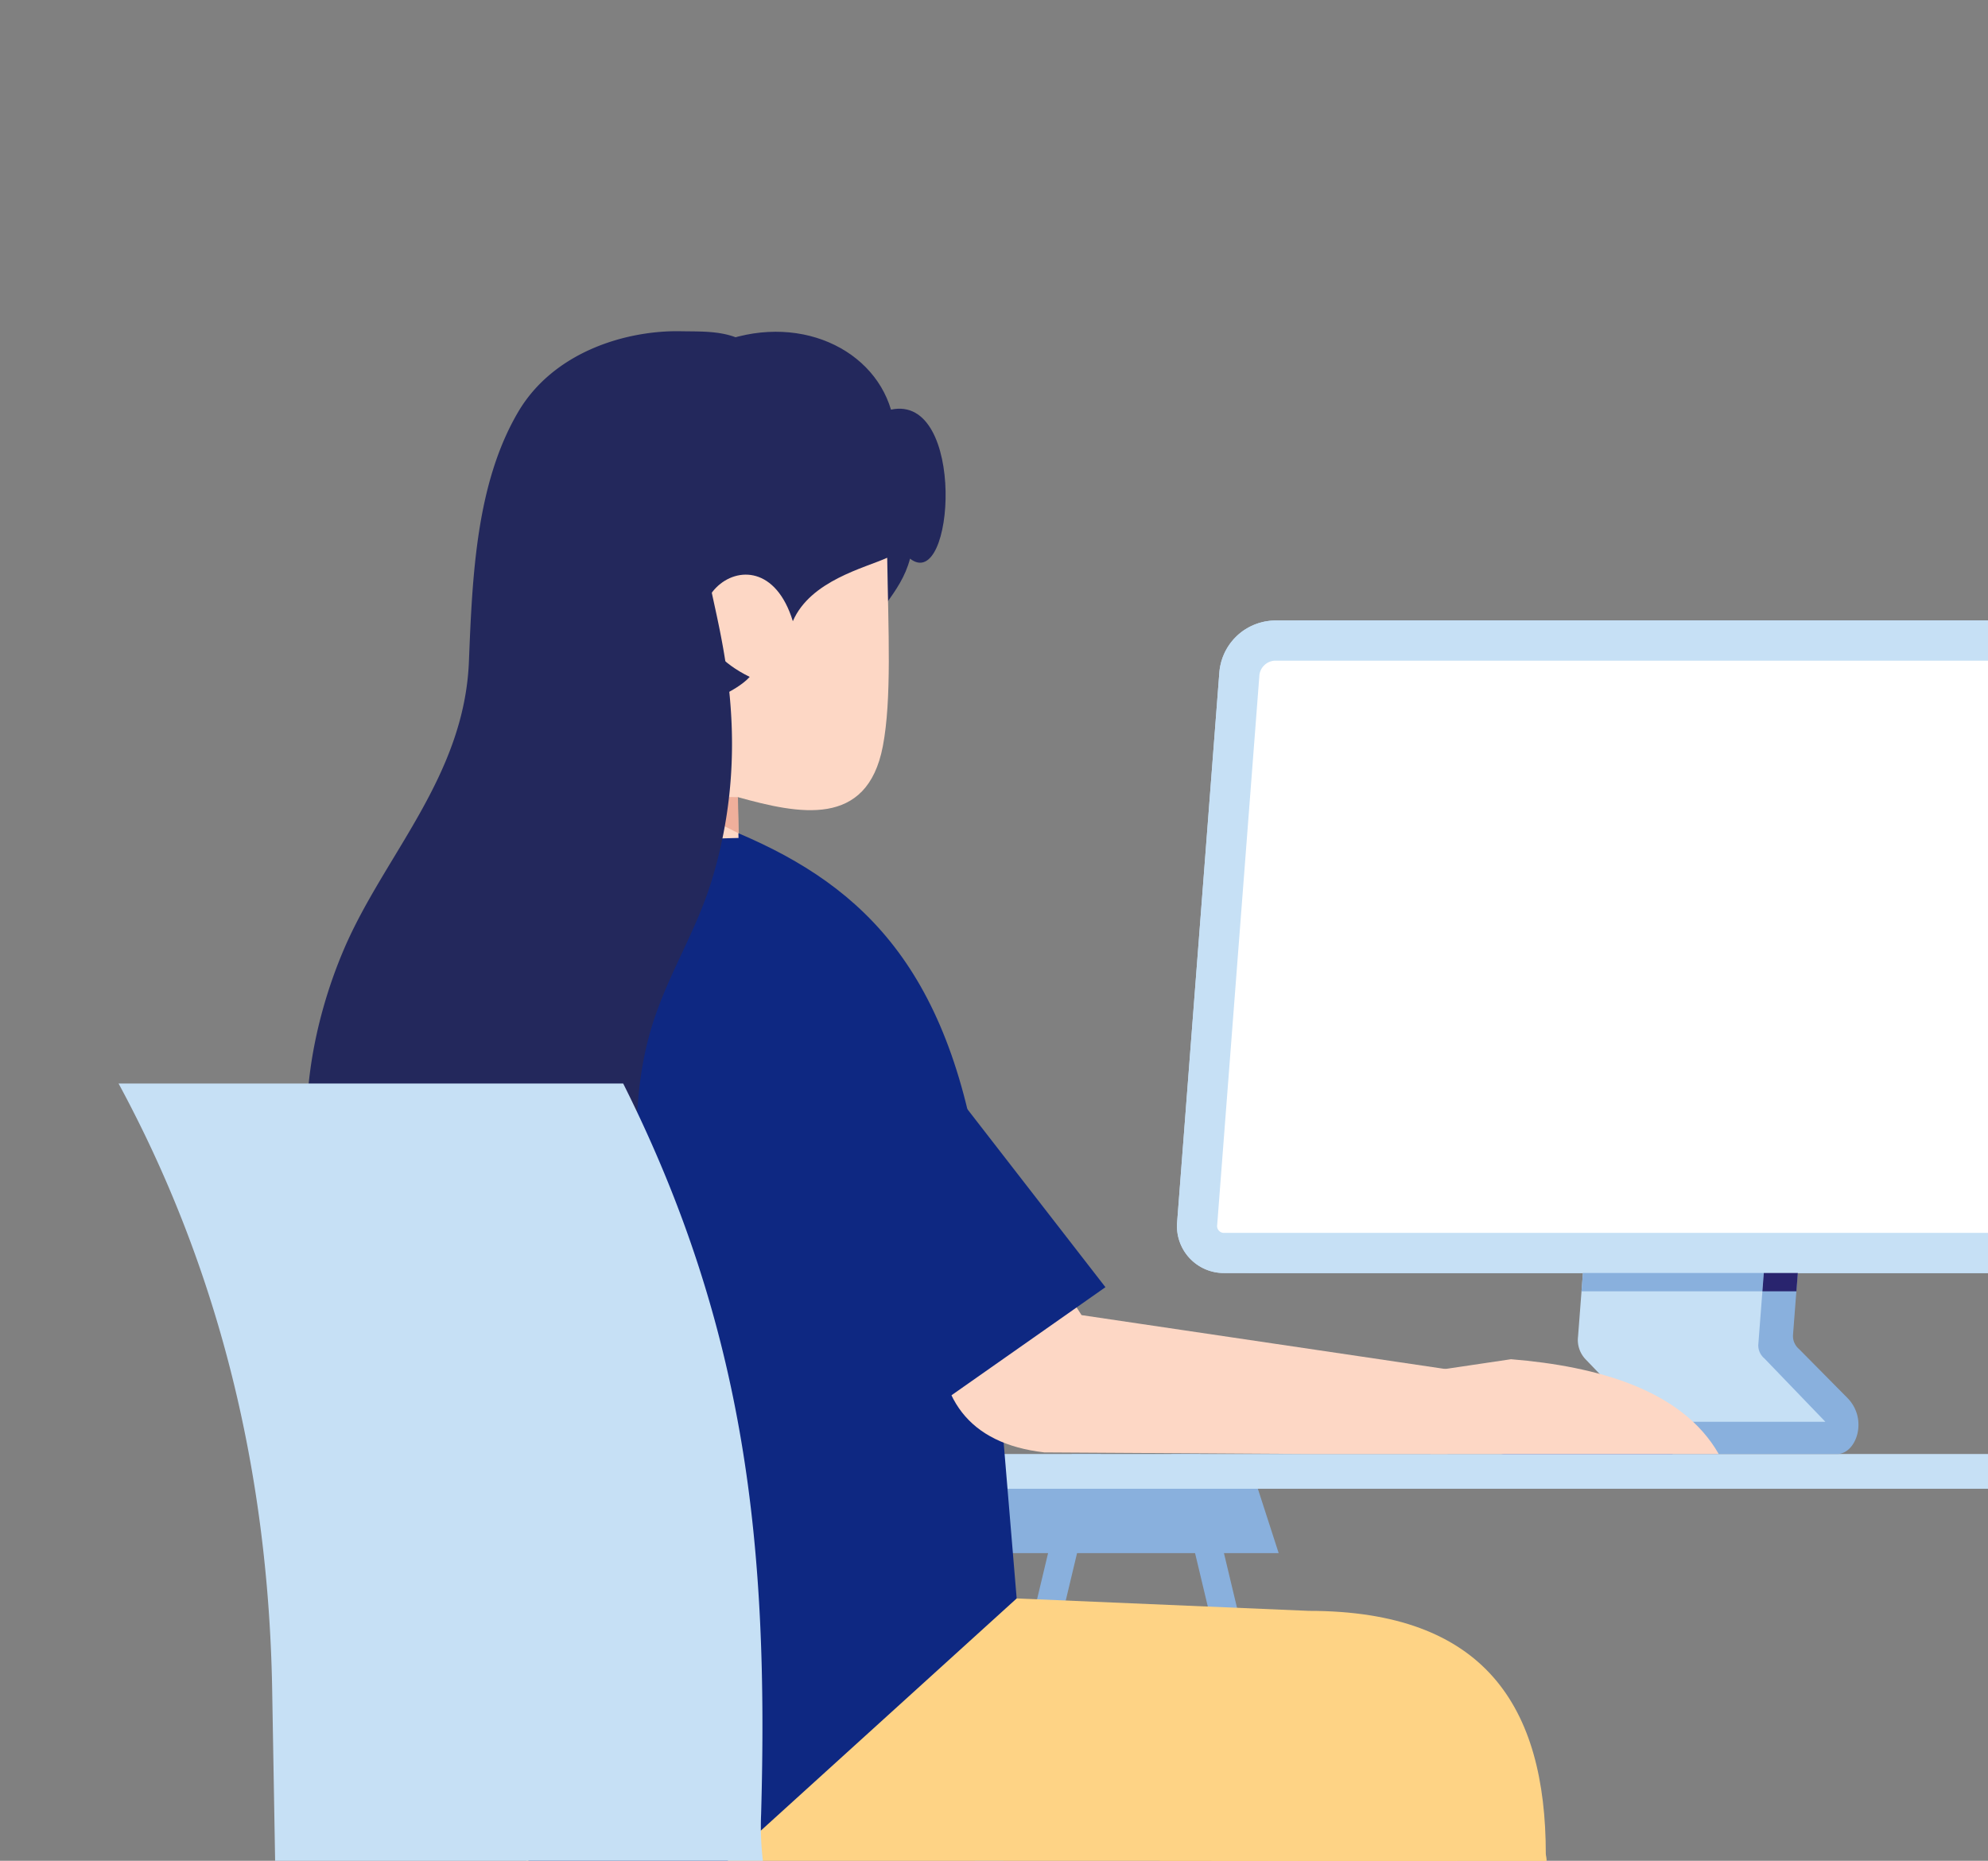 <svg xmlns="http://www.w3.org/2000/svg" xmlns:xlink="http://www.w3.org/1999/xlink" width="156" height="146" viewBox="0 0 156 146">
  <rect x="0" y="0" width="156" height="146" fill="#808080" stroke="none"/>
  <defs>
    <clipPath id="clip-path">
      <rect id="長方形_9490" data-name="長方形 9490" width="156" height="146" transform="translate(-370 -629)" fill="#fff" stroke="#707070" stroke-width="1"/>
    </clipPath>
    <clipPath id="clip-path-2">
      <rect id="長方形_9497" data-name="長方形 9497" width="197.807" height="206.466" fill="none"/>
    </clipPath>
    <clipPath id="clip-path-3">
      <path id="パス_13991" data-name="パス 13991" d="M705.123,304.676a4.43,4.43,0,0,0-4.329,4.02l-3.315,43.158a3.68,3.68,0,0,0,3.711,4.02h67.772a4.431,4.431,0,0,0,4.329-4.02l3.315-43.158a3.68,3.68,0,0,0-3.711-4.02Z" transform="translate(-697.467 -304.676)" fill="none"/>
    </clipPath>
    <clipPath id="clip-path-5">
      <rect id="長方形_9519" data-name="長方形 9519" width="36.99" height="75.645" fill="#23285c"/>
    </clipPath>
  </defs>
  <g id="マスクグループ_13" data-name="マスクグループ 13" transform="translate(370 629)" clip-path="url(#clip-path)">
    <g id="グループ_11550" data-name="グループ 11550" transform="translate(-161.979 289.223)">
      <g id="グループ_11451" data-name="グループ 11451" transform="translate(-198.717 -905.819)">
        <path id="パス_13984" data-name="パス 13984" d="M483.033,955.429h-2.274l-22.4-93.819H449.1l-22.4,93.819h-2.274l22.4-93.819H443.6l-2.114-6.539h6.9l.3-1.238h2.274l-.3,1.238h6.13l-.3-1.238h2.274l.3,1.238h3.742l2.114,6.539h-4.294Z" transform="translate(-373.886 -752.156)" fill="#89b0dd" fill-rule="evenodd"/>
        <rect id="長方形_9496" data-name="長方形 9496" width="128.75" height="2.727" transform="translate(69.057 101.678)" fill="#c6e0f5"/>
        <path id="パス_13985" data-name="パス 13985" d="M1163.657,955.429h2.275l22.4-93.819h9.252l22.4,93.819h2.275l-22.4-93.819h3.227l2.114-6.539h-6.9l-.3-1.238h-2.274l.3,1.238h-6.13l.3-1.238h-2.274l-.3,1.238h-3.742l-2.113,6.539h4.294Z" transform="translate(-1025.085 -752.156)" fill="#89b0dd" fill-rule="evenodd"/>
        <g id="グループ_11446" data-name="グループ 11446" transform="translate(0 0)">
          <g id="グループ_11445" data-name="グループ 11445" clip-path="url(#clip-path-2)">
            <path id="パス_13986" data-name="パス 13986" d="M976.24,722.944l-6.652-1.576-7.542,1.576-.382,4.974a2.2,2.2,0,0,0,.614,1.82l4.682,4.877,6.481,1.314,8.135-1.314-4.692-4.964a1.339,1.339,0,0,1-.485-1.085Z" transform="translate(-847.137 -635.465)" fill="#c6e0f5" fill-rule="evenodd"/>
            <path id="パス_13987" data-name="パス 13987" d="M903.368,832.614h13.25v2.527h-13.25a1.263,1.263,0,1,1,0-2.527" transform="translate(-794.678 -733.463)" fill="#5466de" fill-rule="evenodd"/>
            <path id="パス_13988" data-name="パス 13988" d="M1011.884,746.273h12.324l-4.779-4.964a1.339,1.339,0,0,1-.485-1.085l.432-5.623h2.666l-.376,4.89a1.341,1.341,0,0,0,.485,1.085l3.768,3.808c1.684,1.684.709,4.415-.785,4.415h-13.25a1.264,1.264,0,0,1,0-2.527" transform="translate(-890.273 -647.123)" fill="#89b0dd" fill-rule="evenodd"/>
            <path id="パス_13989" data-name="パス 13989" d="M723.724,304.677H791.5a3.68,3.68,0,0,1,3.711,4.02l-3.316,43.157a4.429,4.429,0,0,1-4.328,4.02H719.791a3.68,3.68,0,0,1-3.711-4.02L719.4,308.7a4.43,4.43,0,0,1,4.329-4.02" transform="translate(-630.796 -268.395)" fill="#89b0dd" fill-rule="evenodd"/>
            <path id="パス_13990" data-name="パス 13990" d="M705.122,304.677h67.772a3.68,3.68,0,0,1,3.711,4.02l-3.315,43.157a4.43,4.43,0,0,1-4.328,4.02H701.189a3.68,3.68,0,0,1-3.711-4.02l3.315-43.157a4.43,4.43,0,0,1,4.328-4.02" transform="translate(-614.409 -268.395)" fill="#c6e0f5" fill-rule="evenodd"/>
          </g>
        </g>
        <g id="グループ_11448" data-name="グループ 11448" transform="translate(83.057 36.282)">
          <g id="グループ_11447" data-name="グループ 11447" clip-path="url(#clip-path-3)">
            <rect id="長方形_9498" data-name="長方形 9498" width="86.199" height="94.53" transform="translate(-23.533 36.033) rotate(-57.027)" fill="#c6e0f5"/>
          </g>
        </g>
        <g id="グループ_11450" data-name="グループ 11450" transform="translate(0 0)">
          <g id="グループ_11449" data-name="グループ 11449" clip-path="url(#clip-path-2)">
            <path id="パス_13992" data-name="パス 13992" d="M728.428,331.133a1.286,1.286,0,0,0-1.187,1.111L723.926,375.4a.538.538,0,0,0,.57.628h67.772a1.287,1.287,0,0,0,1.187-1.111l3.315-43.157a.538.538,0,0,0-.57-.628Z" transform="translate(-637.716 -291.7)" fill="#fff" fill-rule="evenodd"/>
            <path id="パス_13993" data-name="パス 13993" d="M978.322,734.6H964.128l-.111,1.438h14.194Z" transform="translate(-849.218 -647.123)" fill="#89b0dd" fill-rule="evenodd"/>
            <path id="パス_13994" data-name="パス 13994" d="M1083.322,734.6l-.11,1.438h2.667l.111-1.438Z" transform="translate(-954.218 -647.123)" fill="#29246e" fill-rule="evenodd"/>
            <path id="パス_13995" data-name="パス 13995" d="M504.785,1466.844h14.039l2.325-11.781H507.11Z" transform="translate(-428.465 -1281.789)" fill="#fdd7c5" fill-rule="evenodd"/>
            <path id="パス_13996" data-name="パス 13996" d="M825.817,1466.844h14.039l-2.242-11.781H823.574Z" transform="translate(-725.5 -1281.789)" fill="#fdd7c5" fill-rule="evenodd"/>
            <path id="パス_13997" data-name="パス 13997" d="M854.009,1541.208H839.969l.838,4.4,7.653,3,6.386-3Z" transform="translate(-739.943 -1357.675)" fill="#fff" fill-rule="evenodd"/>
            <path id="パス_13998" data-name="パス 13998" d="M847,1578.155h14.039l.992,5.211,13.7,10.129H850.045Z" transform="translate(-746.139 -1390.223)" fill="#202a54" fill-rule="evenodd"/>
            <path id="パス_13999" data-name="パス 13999" d="M514.924,1541.208H500.885l-.868,4.4,6.488,3,7.551-3Z" transform="translate(-424.264 -1357.675)" fill="#fff" fill-rule="evenodd"/>
            <path id="パス_14000" data-name="パス 14000" d="M478.528,1578.155h14.039l-1.029,5.211,9.772,10.129H475.622Z" transform="translate(-402.775 -1390.223)" fill="#202a54" fill-rule="evenodd"/>
            <path id="パス_14001" data-name="パス 14001" d="M492.257,1062.735h26.3l6.335-41.778-23.568-15.44Z" transform="translate(-417.428 -885.777)" fill="#f9c56b" fill-rule="evenodd"/>
            <path id="パス_14002" data-name="パス 14002" d="M306.685,960.757l19.708-.518-.5-4.21c0-11.608-4.818-19.09-18.592-19.09L242.811,934.2l1.239,16.281c0,8.755,8.713,13.033,23.079,10.036Z" transform="translate(-213.896 -822.953)" fill="#fed385" fill-rule="evenodd"/>
            <path id="パス_14003" data-name="パス 14003" d="M228.763,444.907c9.967,4.238,17.039,11.014,19.2,28.72l2.615,31.311L225.712,527.5c-8.1,1.855-18.44-2.831-19.183-8.726l-2.038-50.5c-.474-11.38,3.092-19.327,11.986-22.744Z" transform="translate(-180.103 -391.926)" fill="#0e2882" fill-rule="evenodd"/>
            <path id="パス_14004" data-name="パス 14004" d="M526.953,656.264l5.958,9.225,29.894,4.428-1.174,6.469H550.87l-20.882-.125c-6.022-.7-8.461-4.318-8.244-10.1Z" transform="translate(-457.345 -574.708)" fill="#fdd7c5" fill-rule="evenodd"/>
            <path id="パス_14005" data-name="パス 14005" d="M402.607,621.152l11.34,14.621-13.621,9.561L382,627.494Z" transform="translate(-336.507 -547.183)" fill="#0e2882" fill-rule="evenodd"/>
            <path id="パス_14006" data-name="パス 14006" d="M843.339,797.947h22.609c-2.868-5.033-9.535-6.886-16.3-7.436l-9.136,1.358Z" transform="translate(-740.383 -696.269)" fill="#fdd7c5" fill-rule="evenodd"/>
            <path id="パス_14007" data-name="パス 14007" d="M270.437,156.221c-7.209-3.71-12.09-16.278-8.147-24.628,2.688-5.693,9.794-9.773,13.44-8.136,6.444-3.007,12.885-.214,14.4,4.872,5.926-1.272,5,14.417,1.494,11.691-.74,2.845-2.973,4.186-3.713,7.032l-5.548,6.744-6.5,4.524-5.431-2.1" transform="translate(-229.517 -108.592)" fill="#23285c" fill-rule="evenodd"/>
            <path id="パス_14008" data-name="パス 14008" d="M296.536,285.633l.956-8.211c2.8-.541,11.127-2.42,13.258-4.76-8.854-4.356.754-12.922,3.384-4.37,1.374-3.19,5.677-4.187,7.405-4.979.086,5.7.363,11.105-.343,14.789-1.234,6.437-6.576,5.327-11.386,3.991q.03,1.6.06,3.206Z" transform="translate(-261.223 -231.956)" fill="#fdd7c5" fill-rule="evenodd"/>
            <path id="パス_14009" data-name="パス 14009" d="M754.092,1063.588h33.645l-4.356-43.883-31.067-12.279h5.737Z" transform="translate(-671.387 -886.629)" fill="#fed385" fill-rule="evenodd"/>
            <path id="パス_14010" data-name="パス 14010" d="M366.29,420.828l-5.657-.026,5.714,2.87Z" transform="translate(-317.688 -370.691)" fill="#efaf9b" fill-rule="evenodd"/>
            <path id="パス_14011" data-name="パス 14011" d="M215.095,1184.866H250.6a3.895,3.895,0,0,0,0-7.79H215.095a3.895,3.895,0,1,0,0,7.79" transform="translate(-186.049 -1036.906)" fill="#9ec5e9" fill-rule="evenodd"/>
            <rect id="長方形_9499" data-name="長方形 9499" width="3.043" height="29.403" transform="translate(45.279 159.255)" fill="#b3b8ba"/>
            <path id="パス_14012" data-name="パス 14012" d="M358.211,1197.572h0a4.717,4.717,0,0,1,4.7,4.7v10.431a4.7,4.7,0,0,1-9.406,0v-10.431a4.716,4.716,0,0,1,4.7-4.7" transform="translate(-311.411 -1054.961)" fill="#9ec5e9" fill-rule="evenodd"/>
            <path id="パス_14013" data-name="パス 14013" d="M168.347,1147.841h53.5l-.984-5.314a5.094,5.094,0,0,0-4.78-4.033H174.111a5.094,5.094,0,0,0-4.78,4.033Z" transform="translate(-148.3 -1002.918)" fill="#c6e0f5" fill-rule="evenodd"/>
            <path id="パス_14014" data-name="パス 14014" d="M200.463,1599.5l-.013-2.019,20.047-11.1,2.451,1.886-2.18,1.99-18.977,8.019-.04,1.64Z" transform="translate(-176.579 -1397.466)" fill="#9ec5e9" fill-rule="evenodd"/>
            <path id="パス_14015" data-name="パス 14015" d="M428.754,1599.5l.013-2.019-20.047-11.1-1.148,1.952.877,1.924,18.977,8.019.039,1.64Z" transform="translate(-359.037 -1397.466)" fill="#9ec5e9" fill-rule="evenodd"/>
            <path id="パス_14016" data-name="パス 14016" d="M368.793,1576.9l2.409-1.28,3.356,1.28-.987,14.126H369.78Z" transform="translate(-324.876 -1387.993)" fill="#9ec5e9" fill-rule="evenodd"/>
            <rect id="長方形_9500" data-name="長方形 9500" width="5.766" height="16.855" transform="translate(43.917 172.057)" fill="#9ec5e9"/>
            <path id="パス_14017" data-name="パス 14017" d="M230,1696.579a2.216,2.216,0,1,1-2.215,2.216,2.216,2.216,0,0,1,2.215-2.216m-22.916,0a2.216,2.216,0,1,1-2.216,2.216,2.216,2.216,0,0,1,2.216-2.216m-22.917,0a2.216,2.216,0,1,1-2.216,2.216,2.216,2.216,0,0,1,2.216-2.216" transform="translate(-160.287 -1494.544)" fill="#c6e0f5" fill-rule="evenodd"/>
            <g id="グループ_11549" data-name="グループ 11549" transform="translate(14.763 13.585)">
              <g id="グループ_11549-2" data-name="グループ 11549" clip-path="url(#clip-path-5)">
                <path id="パス_14073" data-name="パス 14073" d="M35.192,1.488C33.686-.133,31.2.04,29.365,0,25.1-.084,19.371,1.589,16.579,6.359,13.315,11.936,13,19.107,12.73,25.9c-.356,9.049-6.642,15.2-9.8,22.571C.5,54.147-.944,61.5.708,67.91c.942,3.657,5.145,5.833,7.75,5.244a26.9,26.9,0,0,1,3.843-.971c2.35-.17,4.277,1.92,6.435,2.814a7.824,7.824,0,0,0,4.133.575,9.1,9.1,0,0,0,2.56-.787c1.584-.757,1.151-2.318.931-4.154-.664-5.545-.854-11.318.874-16.562,1.263-3.833,3.337-7.049,4.533-10.936,3.606-11.713.07-21.031-.285-24.341-.078-.732,3.458-3.578,3.782-4.379a23.035,23.035,0,0,0,1.647-5.954c.289-2.49-.215-5.35-1.721-6.971" transform="translate(0 0)" fill="#23285c"/>
              </g>
            </g>
            <path id="パス_14018" data-name="パス 14018" d="M39.6,609.741H0q11.58,21.39,12.052,47.471.124,7.133.246,14.266c.155,6.325,3.615,10.576,13.282,10.576h29.7a22.6,22.6,0,0,1-4.858-15c.589-20.889-1.131-37.978-10.822-57.309" transform="translate(0 -537.131)" fill="#c6e0f5" fill-rule="evenodd"/>
          </g>
        </g>
      </g>
    </g>
  </g>
</svg>

